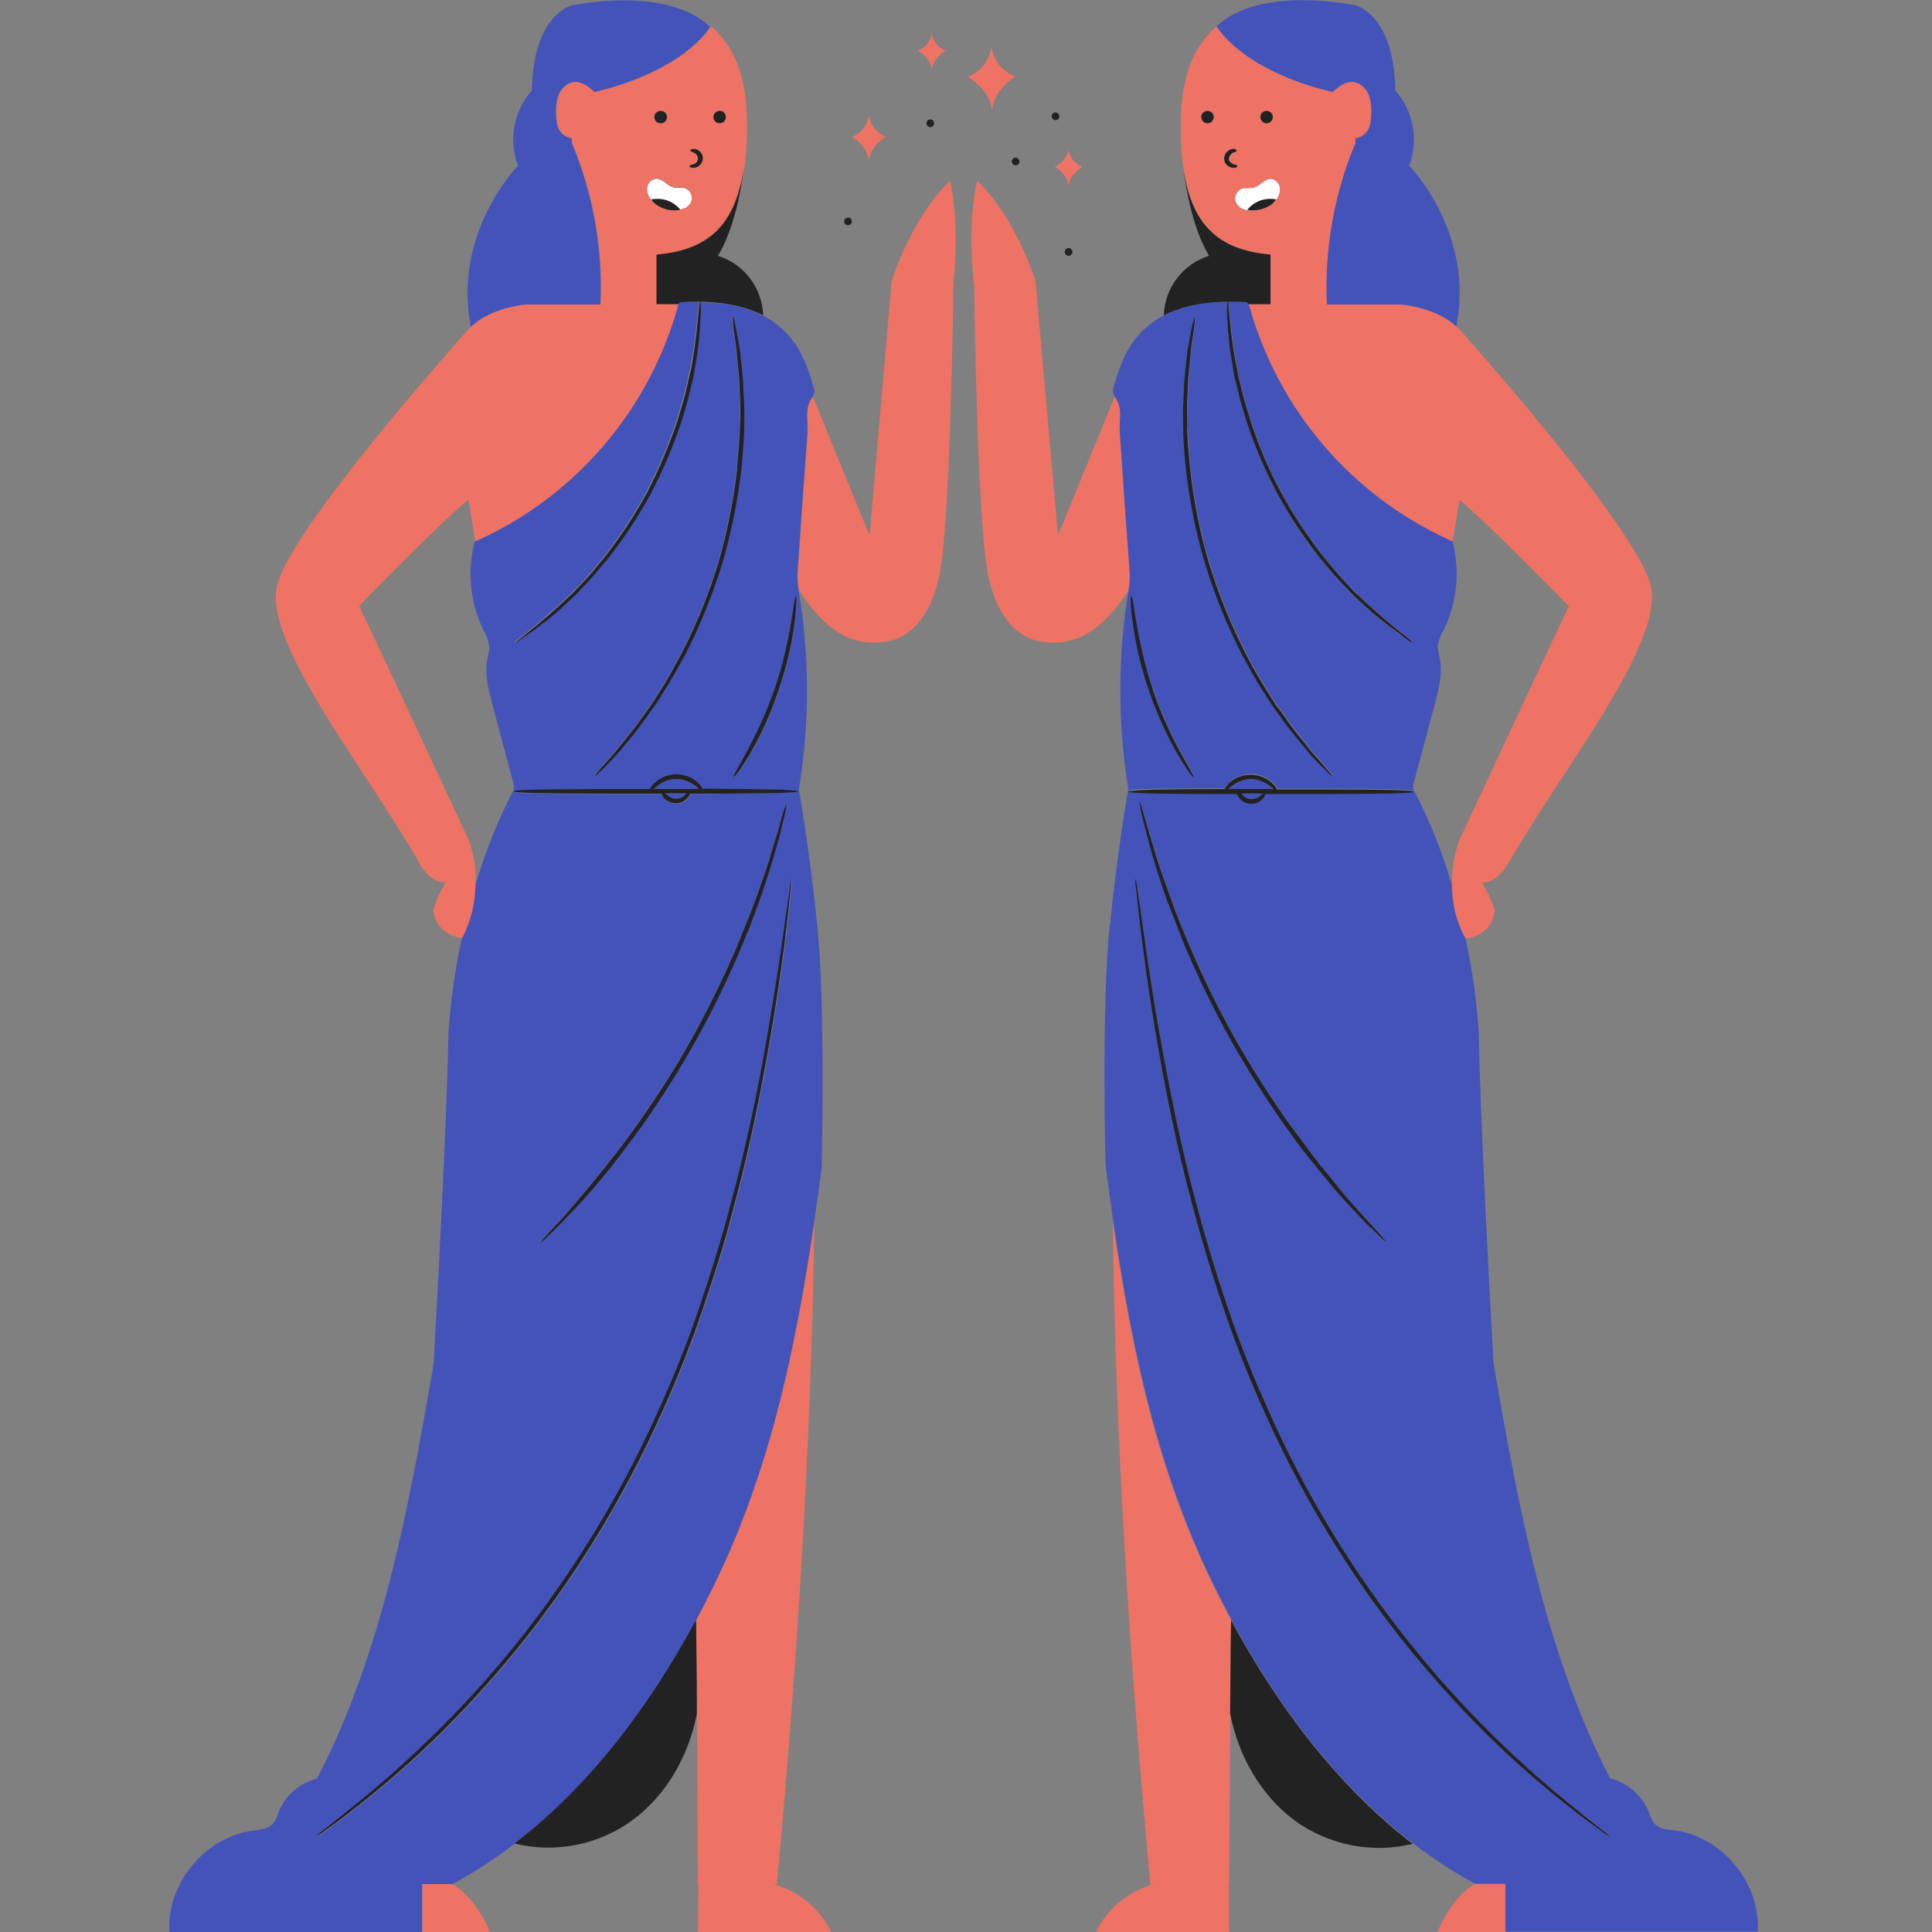 <svg width="500" height="500" viewBox="0 0 500 500" fill="none" xmlns="http://www.w3.org/2000/svg">
<rect x="0" y="0" width="500" height="500" fill="#808080" stroke="none"/>
<g clip-path="url(#clip0_4123_21744)">
<path d="M177.55 48.901C176.45 48.401 175.15 48.801 174.05 48.501C172.55 48.001 171.45 46.301 169.85 46.301C169.135 46.384 168.482 46.745 168.033 47.307C167.584 47.869 167.374 48.585 167.45 49.301C167.572 50.173 167.916 51 168.45 51.701C169.61 51.482 170.804 51.517 171.95 51.801C173.539 52.189 174.95 53.106 175.95 54.401C176.162 54.38 176.368 54.312 176.55 54.201C177.076 54.112 177.564 53.869 177.95 53.501C178.174 53.289 178.375 53.055 178.55 52.801C178.773 52.489 178.925 52.132 178.996 51.755C179.066 51.377 179.053 50.989 178.958 50.618C178.863 50.246 178.687 49.9 178.444 49.603C178.201 49.307 177.896 49.067 177.55 48.901Z" fill="white"/>
<path d="M177.55 48.901C176.45 48.401 175.15 48.801 174.05 48.501C172.55 48.001 171.45 46.301 169.85 46.301C169.135 46.384 168.482 46.745 168.033 47.307C167.584 47.869 167.374 48.585 167.45 49.301C167.572 50.173 167.916 51 168.45 51.701C169.61 51.482 170.804 51.517 171.95 51.801C173.539 52.189 174.95 53.106 175.95 54.401C176.162 54.38 176.368 54.312 176.55 54.201C177.076 54.112 177.564 53.869 177.95 53.501C178.174 53.289 178.375 53.055 178.55 52.801C178.773 52.489 178.925 52.132 178.996 51.755C179.066 51.377 179.053 50.989 178.958 50.618C178.863 50.246 178.687 49.9 178.444 49.603C178.201 49.307 177.896 49.067 177.55 48.901Z" fill="white"/>
<path d="M321.15 48.901C322.25 48.401 323.55 48.801 324.65 48.501C326.15 48.001 327.25 46.301 328.85 46.301C329.565 46.384 330.218 46.745 330.667 47.307C331.116 47.869 331.326 48.585 331.25 49.301C331.128 50.173 330.784 51 330.25 51.701C329.09 51.482 327.896 51.517 326.75 51.801C325.161 52.189 323.75 53.106 322.75 54.401C322.538 54.38 322.332 54.312 322.15 54.201C321.624 54.112 321.136 53.869 320.75 53.501C320.526 53.289 320.325 53.055 320.15 52.801C319.927 52.489 319.775 52.132 319.704 51.755C319.634 51.377 319.647 50.989 319.742 50.618C319.837 50.246 320.013 49.9 320.256 49.603C320.499 49.307 320.804 49.067 321.15 48.901Z" fill="white"/>
<path d="M321.15 48.901C322.25 48.401 323.55 48.801 324.65 48.501C326.15 48.001 327.25 46.301 328.85 46.301C329.565 46.384 330.218 46.745 330.667 47.307C331.116 47.869 331.326 48.585 331.25 49.301C331.128 50.173 330.784 51 330.25 51.701C329.09 51.482 327.896 51.517 326.75 51.801C325.161 52.189 323.75 53.106 322.75 54.401C322.538 54.38 322.332 54.312 322.15 54.201C321.624 54.112 321.136 53.869 320.75 53.501C320.526 53.289 320.325 53.055 320.15 52.801C319.927 52.489 319.775 52.132 319.704 51.755C319.634 51.377 319.647 50.989 319.742 50.618C319.837 50.246 320.013 49.9 320.256 49.603C320.499 49.307 320.804 49.067 321.15 48.901Z" fill="white"/>
<path d="M262.85 19.801C262.85 19.801 257.05 23.001 256.75 28.801C256.25 23.001 250.45 19.901 250.45 19.901C252.096 19.275 253.538 18.205 254.614 16.811C255.691 15.417 256.361 13.752 256.55 12.001C256.762 13.761 257.465 15.427 258.579 16.806C259.693 18.186 261.173 19.224 262.85 19.801ZM220.45 35.401C220.45 35.401 224.55 37.601 224.85 41.801C225.15 37.701 229.25 35.401 229.25 35.401C228.083 34.946 227.059 34.187 226.285 33.202C225.511 32.217 225.015 31.043 224.85 29.801C224.717 31.053 224.234 32.243 223.456 33.234C222.677 34.224 221.636 34.975 220.45 35.401ZM241.15 8.601C241.015 9.607 240.609 10.558 239.975 11.35C239.34 12.143 238.502 12.748 237.55 13.101C237.55 13.101 240.95 14.901 241.15 18.301C241.35 15.001 244.75 13.101 244.75 13.101C243.791 12.759 242.947 12.157 242.311 11.362C241.675 10.567 241.273 9.611 241.15 8.601ZM276.55 38.601C276.415 39.607 276.009 40.558 275.375 41.35C274.74 42.143 273.902 42.748 272.95 43.101C272.95 43.101 276.35 44.901 276.55 48.301C276.75 45.001 280.15 43.101 280.15 43.101C279.178 42.781 278.32 42.185 277.68 41.386C277.041 40.587 276.648 39.619 276.55 38.601ZM117.15 487.601H109.25V500.001H126.85C122.65 490.401 117.15 487.601 117.15 487.601ZM215.15 500.001C213.663 496.995 211.558 494.336 208.974 492.2C206.389 490.063 203.382 488.496 200.15 487.601H201.05C207.65 416.901 210.15 360.001 210.75 316.201C206.25 347.201 199.95 377.801 186.65 406.301C184.65 410.601 182.45 415.001 180.15 419.201C180.45 453.301 180.65 487.601 180.65 487.601H180.75L180.65 500.001H215.15ZM245.85 46.801C235.65 56.601 230.75 72.801 230.75 72.801L225.05 138.601L210.35 102.601C210.273 102.78 210.172 102.948 210.05 103.101C208.25 106.001 209.25 108.501 209.05 111.901C208.15 124.101 207.25 136.401 206.45 148.601L206.55 151.301C206.65 151.801 206.75 152.401 206.85 152.901C213.15 162.601 220.15 167.701 229.65 166.001C241.35 163.901 243.35 147.501 243.35 147.501C246.05 132.001 246.75 73.801 246.75 73.801C248.45 56.101 245.85 46.801 245.85 46.801ZM108.65 223.601C95.55 200.301 68.25 166.701 71.65 151.701C74.75 138.001 112.85 94.701 119.65 87.001C121.989 84.041 125.105 81.791 128.65 80.501C131.073 79.636 133.591 79.065 136.15 78.801H155.45C156.164 64.488 153.634 50.199 148.05 37.001V35.801C147.85 35.801 147.75 35.701 147.65 35.701C147.201 35.578 146.766 35.411 146.35 35.201C145.827 34.91 145.381 34.499 145.05 34.001C144.736 33.542 144.5 33.036 144.35 32.501C144.269 32.312 144.234 32.106 144.25 31.901C144.14 31.34 144.073 30.772 144.05 30.201V28.301C144.034 27.865 144.067 27.429 144.15 27.001C144.168 26.561 144.235 26.125 144.35 25.701C144.438 25.287 144.572 24.884 144.75 24.501L145.05 23.901C145.05 23.801 145.15 23.701 145.25 23.601C145.35 23.501 145.35 23.401 145.45 23.301L145.75 23.001C145.75 22.901 145.85 22.901 145.85 22.801C145.974 22.687 146.075 22.551 146.15 22.401L146.25 22.301C146.35 22.201 146.55 22.101 146.65 22.001C146.85 21.901 146.95 21.801 147.15 21.701C147.492 21.508 147.864 21.373 148.25 21.301C148.35 21.301 148.45 21.201 148.65 21.201C150.65 21.001 152.45 22.401 154.05 23.801C177.65 18.101 183.95 7.001 184.05 6.801C188.75 10.801 192.85 17.601 193.25 29.501C194.15 57.401 184.75 64.501 170.05 65.901V78.701H175.75L175.65 78.901C171.998 92.224 165.467 104.583 156.516 115.106C147.566 125.629 136.415 134.059 123.85 139.801L123.05 140.201L121.25 129.301C114.85 134.301 92.95 156.801 92.95 156.801C97.35 166.001 121.35 217.501 121.35 217.501C122.63 221.127 123.24 224.956 123.15 228.801C123.15 229.801 123.05 230.901 122.95 232.001V232.101C122.85 232.601 122.85 233.201 122.75 233.801C122.65 234.301 122.55 234.901 122.45 235.401V235.601C122.35 236.101 122.15 236.701 122.05 237.201C122.05 237.301 121.95 237.401 121.95 237.501C121.75 238.001 121.65 238.501 121.45 239.001C121.45 239.101 121.45 239.101 121.35 239.201C121.159 239.752 120.925 240.287 120.65 240.801C120.55 240.901 120.55 241.001 120.45 241.101C120.15 241.701 119.95 242.201 119.65 242.801C119.65 242.801 112.75 242.201 112.15 235.401C112.926 232.897 114.036 230.509 115.45 228.301C115.25 228.401 111.85 229.001 108.65 223.601ZM184.65 30.301C184.65 30.617 184.744 30.927 184.92 31.19C185.095 31.453 185.345 31.658 185.638 31.779C185.93 31.9 186.252 31.932 186.562 31.87C186.873 31.808 187.158 31.656 187.381 31.432C187.605 31.208 187.758 30.923 187.819 30.613C187.881 30.303 187.849 29.981 187.728 29.689C187.607 29.396 187.402 29.146 187.139 28.97C186.876 28.795 186.566 28.701 186.25 28.701C185.829 28.711 185.428 28.883 185.13 29.181C184.832 29.479 184.66 29.88 184.65 30.301ZM178.55 42.901C178.45 43.101 178.85 43.601 179.75 43.401C180.304 43.302 180.81 43.023 181.19 42.607C181.57 42.191 181.802 41.662 181.85 41.101C181.876 40.528 181.7 39.963 181.353 39.506C181.006 39.05 180.509 38.729 179.95 38.601C179.05 38.401 178.55 38.801 178.65 39.001C178.75 39.201 179.15 39.301 179.55 39.501C179.867 39.634 180.139 39.856 180.334 40.14C180.529 40.423 180.639 40.757 180.65 41.101C180.617 41.429 180.485 41.739 180.27 41.99C180.056 42.24 179.769 42.418 179.45 42.501C179 42.701 178.65 42.601 178.55 42.901ZM169.45 30.301C169.45 30.617 169.544 30.927 169.72 31.19C169.896 31.453 170.145 31.658 170.438 31.779C170.73 31.9 171.052 31.932 171.362 31.87C171.673 31.808 171.958 31.656 172.181 31.432C172.405 31.208 172.558 30.923 172.619 30.613C172.681 30.303 172.649 29.981 172.528 29.689C172.407 29.396 172.202 29.146 171.939 28.97C171.676 28.795 171.366 28.701 171.05 28.701C170.629 28.711 170.228 28.883 169.93 29.181C169.632 29.479 169.46 29.88 169.45 30.301ZM167.45 49.201C167.572 50.073 167.916 50.9 168.45 51.601C168.801 52.018 169.204 52.388 169.65 52.701C170.552 53.386 171.588 53.873 172.69 54.132C173.793 54.39 174.938 54.414 176.05 54.201C176.263 54.18 176.468 54.112 176.65 54.001C177.176 53.913 177.664 53.669 178.05 53.301C178.274 53.089 178.475 52.855 178.65 52.601C178.845 52.27 178.969 51.902 179.014 51.521C179.059 51.139 179.024 50.753 178.911 50.386C178.798 50.019 178.61 49.679 178.358 49.389C178.107 49.099 177.797 48.864 177.45 48.701C176.35 48.201 175.05 48.601 173.95 48.301C172.45 47.801 171.35 46.101 169.75 46.101C169.063 46.264 168.456 46.665 168.035 47.232C167.615 47.799 167.407 48.496 167.45 49.201ZM372 500.001H389.6V487.601H381.7C381.55 487.601 376.05 490.401 372 500.001ZM318.1 500.001L318 487.601H318.1C318.1 487.601 318.3 453.301 318.6 419.201C316.3 414.901 314.1 410.601 312.1 406.301C298.8 377.901 292.5 347.301 288 316.201C288.5 360.001 291.1 416.901 297.7 487.601H298.6C295.368 488.496 292.361 490.063 289.776 492.2C287.192 494.336 285.087 496.995 283.6 500.001H318.1ZM252.1 73.801C252.1 73.801 252.8 132.001 255.5 147.501C255.5 147.501 257.5 163.901 269.2 166.001C278.6 167.701 285.7 162.601 292 152.901C292.1 152.401 292.2 151.801 292.3 151.301L292.4 148.601C291.5 136.401 290.6 124.101 289.8 111.901C289.6 108.501 290.6 106.001 288.8 103.101C288.7 102.901 288.6 102.801 288.5 102.601L273.8 138.601L268 72.801C268 72.801 263.1 56.601 252.9 46.801C252.85 46.801 250.25 56.101 252.05 73.801H252.1ZM383.5 228.401C384.914 230.609 386.024 232.997 386.8 235.501C386.3 242.401 379.3 242.901 379.3 242.901C378.993 242.354 378.725 241.786 378.5 241.201C378.4 241.101 378.4 241.001 378.3 240.901C378.1 240.401 377.8 239.801 377.6 239.301C377.6 239.201 377.6 239.201 377.5 239.101C377.289 238.617 377.121 238.115 377 237.601C377 237.501 376.9 237.401 376.9 237.301C376.731 236.777 376.598 236.242 376.5 235.701V235.501C376.4 235.001 376.3 234.401 376.2 233.901C376.084 233.341 376.017 232.772 376 232.201V232.101C375.9 231.001 375.8 229.901 375.8 228.901C375.724 225.057 376.334 221.231 377.6 217.601C377.6 217.601 401.6 166.101 406 156.901C406 156.901 384.1 134.401 377.7 129.401L375.9 140.301L375.1 139.901C362.524 134.167 351.362 125.74 342.402 115.217C333.443 104.693 326.905 92.33 323.25 79.001L323.15 78.801H328.85V65.901C314.25 64.501 304.75 57.401 305.65 29.501C306.05 17.601 310.25 10.801 314.85 6.801C314.95 7.001 321.15 18.101 344.85 23.801C346.35 22.501 348.15 21.001 350.25 21.201C350.391 21.186 350.533 21.221 350.65 21.301C351.036 21.373 351.408 21.508 351.75 21.701C351.95 21.801 352.05 21.901 352.25 22.001C352.35 22.101 352.55 22.201 352.65 22.301L352.75 22.401C352.874 22.515 352.975 22.65 353.05 22.801C353.104 22.855 353.139 22.925 353.15 23.001L353.45 23.301C353.55 23.401 353.55 23.501 353.65 23.601C353.75 23.701 353.75 23.801 353.85 23.901L354.15 24.501C354.328 24.884 354.462 25.287 354.55 25.701C354.665 26.125 354.732 26.561 354.75 27.001C354.75 27.401 354.85 27.901 354.85 28.301V30.201C354.839 30.773 354.772 31.342 354.65 31.901C354.65 32.101 354.55 32.301 354.55 32.501C354.398 33.035 354.162 33.541 353.85 34.001C353.493 34.477 353.053 34.883 352.55 35.201C352.142 35.427 351.705 35.596 351.25 35.701C351.15 35.701 350.95 35.801 350.85 35.801V37.001C345.314 50.213 342.786 64.491 343.45 78.801H362.75C365.309 79.065 367.827 79.636 370.25 80.501C373.795 81.791 376.911 84.041 379.25 87.001C386.15 94.701 424.15 138.101 427.25 151.701C430.65 166.701 403.45 200.301 390.25 223.601C387 229.001 383.45 228.401 383.45 228.401H383.5ZM312.5 28.701C312.184 28.701 311.874 28.795 311.611 28.97C311.348 29.146 311.143 29.396 311.022 29.689C310.901 29.981 310.869 30.303 310.931 30.613C310.993 30.923 311.145 31.208 311.369 31.432C311.592 31.656 311.878 31.808 312.188 31.87C312.498 31.932 312.82 31.9 313.112 31.779C313.405 31.658 313.655 31.453 313.83 31.19C314.006 30.927 314.1 30.617 314.1 30.301C314.09 29.871 313.911 29.463 313.602 29.163C313.294 28.864 312.88 28.698 312.45 28.701H312.5ZM319.3 42.501C318.8 42.301 318.1 41.801 318.1 41.101C318.14 40.765 318.261 40.444 318.453 40.165C318.645 39.887 318.901 39.659 319.2 39.501C319.7 39.301 320.1 39.301 320.1 39.001C320.1 38.701 319.7 38.401 318.8 38.601C318.257 38.759 317.78 39.088 317.438 39.538C317.096 39.988 316.907 40.536 316.9 41.101C316.931 41.668 317.157 42.206 317.54 42.625C317.922 43.045 318.438 43.319 319 43.401C319.9 43.501 320.3 43.101 320.2 42.901C320.1 42.701 319.75 42.701 319.25 42.501H319.3ZM327.8 28.701C327.484 28.701 327.174 28.795 326.911 28.97C326.648 29.146 326.443 29.396 326.322 29.689C326.201 29.981 326.169 30.303 326.231 30.613C326.293 30.923 326.445 31.208 326.669 31.432C326.892 31.656 327.178 31.808 327.488 31.87C327.798 31.932 328.12 31.9 328.412 31.779C328.705 31.658 328.955 31.453 329.13 31.19C329.306 30.927 329.4 30.617 329.4 30.301C329.371 29.878 329.186 29.48 328.882 29.185C328.577 28.889 328.174 28.717 327.75 28.701H327.8ZM328.9 46.301C327.3 46.301 326.2 48.001 324.7 48.501C323.6 48.901 322.3 48.501 321.2 48.901C320.861 49.073 320.56 49.312 320.315 49.604C320.07 49.895 319.886 50.233 319.774 50.597C319.662 50.96 319.624 51.343 319.663 51.722C319.702 52.1 319.817 52.467 320 52.801C320.175 53.055 320.376 53.289 320.6 53.501C321.011 53.831 321.489 54.07 322 54.201C322.2 54.301 322.4 54.301 322.6 54.401C323.713 54.59 324.852 54.555 325.951 54.297C327.051 54.039 328.087 53.565 329 52.901C329.446 52.588 329.849 52.218 330.2 51.801C330.814 51.149 331.169 50.296 331.2 49.401C331.267 49.041 331.258 48.671 331.174 48.314C331.089 47.958 330.931 47.623 330.71 47.331C330.489 47.04 330.209 46.797 329.889 46.62C329.569 46.442 329.215 46.334 328.85 46.301H328.9Z" fill="#EE7364"/>
<path d="M153.85 23.801C152.35 22.401 150.55 21.001 148.45 21.201C147.584 21.365 146.773 21.744 146.091 22.303C145.41 22.862 144.88 23.583 144.55 24.401C143.962 26.068 143.724 27.838 143.85 29.601C143.95 31.101 144.05 32.801 144.95 34.001C145.305 34.486 145.753 34.895 146.268 35.204C146.783 35.513 147.355 35.716 147.95 35.801V37.001C153.486 50.213 156.014 64.491 155.35 78.801H136.05C126.15 79.901 121.85 84.501 121.85 84.501C117.05 60.101 134.05 42.901 134.05 42.901C132.823 39.63 132.51 36.087 133.144 32.651C133.779 29.216 135.336 26.018 137.65 23.401C138 3.601 148 1.401 148 1.401C148 1.401 172.4 -3.899 183.7 6.901C183.85 6.801 177.65 18.101 153.85 23.801ZM172.55 205.801C172.89 206.139 173.297 206.402 173.745 206.574C174.192 206.746 174.671 206.823 175.15 206.801C175.622 206.736 176.077 206.58 176.489 206.339C176.901 206.099 177.261 205.78 177.55 205.401L177.65 205.301H172.15C172.252 205.491 172.387 205.66 172.55 205.801ZM174.95 201.601C173.062 201.62 171.247 202.331 169.85 203.601C169.596 203.775 169.361 203.977 169.15 204.201H180.85C180.606 203.943 180.338 203.709 180.05 203.501C178.629 202.316 176.849 201.646 175 201.601H174.95ZM212.65 302.301C207.85 338.101 201.85 373.601 186.65 406.301C171.45 439.001 148.85 470.401 117.15 487.601H109.25V500.001H43.85C43.05 487.601 52.95 475.501 65.25 473.801C67.15 473.501 69.25 473.401 70.55 472.101C71.319 471.131 71.865 470.005 72.15 468.801C73.028 466.714 74.38 464.859 76.098 463.384C77.817 461.909 79.854 460.853 82.05 460.301C98.75 428.201 105.65 390.801 111.95 354.601L112.25 352.401C113.05 338.101 115.65 290.701 116.05 267.401C116.612 259.231 117.748 251.111 119.45 243.101C121.763 238.757 122.998 233.921 123.05 229.001C125.541 220.498 128.857 212.259 132.95 204.401L133.05 203.401C131.15 196.301 129.25 189.201 127.35 182.001C126.35 178.201 125.35 174.301 126.15 170.401C126.422 169.455 126.589 168.483 126.65 167.501C126.484 165.972 125.971 164.501 125.15 163.201C121.66 156.055 120.844 147.896 122.85 140.201L123.75 139.801C136.316 134.061 147.469 125.632 156.419 115.109C165.37 104.586 171.901 92.225 175.55 78.901L175.95 78.201C177.58 78.07 179.216 78.036 180.85 78.101C180.55 79.501 180.45 84.901 179.05 92.901C178.85 94.101 178.65 95.301 178.35 96.501C178.05 97.701 177.75 99.001 177.45 100.401C176.85 103.101 175.95 105.901 175.05 108.901C172.882 115.288 170.241 121.505 167.15 127.501C163.918 133.396 160.205 139.015 156.05 144.301C154.05 146.701 152.25 149.001 150.25 151.001C149.25 152.001 148.45 153.001 147.45 153.901C146.45 154.801 145.65 155.601 144.75 156.401C137.85 162.801 132.95 166.001 133.15 166.301C133.25 166.401 134.45 165.601 136.65 164.101C137.15 163.701 137.85 163.301 138.45 162.801C139.05 162.301 139.75 161.801 140.55 161.201C142.05 160.001 143.75 158.701 145.45 157.101C146.35 156.301 147.25 155.401 148.15 154.601C149.05 153.801 149.95 152.701 150.95 151.701C152.95 149.701 154.75 147.401 156.85 145.001C161.095 139.667 164.875 133.98 168.15 128.001C171.314 121.992 173.99 115.739 176.15 109.301C177.05 106.301 177.95 103.501 178.55 100.701C178.85 99.301 179.25 98.001 179.45 96.801C179.65 95.601 179.85 94.301 180.05 93.101C180.433 91.017 180.7 88.914 180.85 86.801C180.963 85.938 181.029 85.07 181.05 84.201C181.031 83.466 181.064 82.731 181.15 82.001V78.201C204.75 78.501 208.35 92.901 210.55 100.201C210.712 100.614 210.78 101.058 210.75 101.501C210.629 102.125 210.354 102.71 209.95 103.201C208.15 106.101 209.15 108.601 208.95 112.001C208.05 124.201 207.15 136.501 206.35 148.701L206.45 151.401C209.549 168.889 209.651 186.778 206.75 204.301C206.75 204.301 209.45 219.301 211.55 240.001C213.65 260.701 212.65 302.301 212.65 302.301ZM200.45 178.501C196.05 191.601 189.35 200.801 189.95 201.201C190.15 201.301 191.85 199.101 194.15 195.201C197.13 190.064 199.576 184.636 201.45 179.001C203.415 173.386 204.821 167.591 205.65 161.701C206.25 157.201 206.25 154.301 206.05 154.301C205.35 154.101 205 165.401 200.45 178.501ZM153.75 200.901C153.85 201.001 155.15 199.801 157.45 197.401C158.05 196.801 158.65 196.201 159.35 195.401C160.099 194.61 160.8 193.775 161.45 192.901C163.198 190.927 164.833 188.857 166.35 186.701C167.25 185.501 168.15 184.301 169.05 183.001C169.95 181.701 170.85 180.301 171.75 178.801C173.65 175.901 175.35 172.701 177.25 169.301C181.094 161.793 184.273 153.963 186.75 145.901C189.096 137.82 190.768 129.558 191.75 121.201C192.05 117.301 192.45 113.701 192.45 110.201C192.45 108.501 192.55 106.801 192.45 105.201C192.35 103.601 192.35 102.101 192.25 100.601C192.15 97.701 191.75 95.001 191.55 92.701C191.478 91.627 191.345 90.559 191.15 89.501C190.95 88.501 190.75 87.601 190.65 86.801C190.05 83.601 189.65 81.801 189.45 81.901C189.518 83.611 189.702 85.315 190 87.001C190.1 87.801 190.3 88.701 190.4 89.701C190.5 90.701 190.6 91.801 190.7 92.901C190.9 95.201 191.3 97.801 191.3 100.701C191.4 102.201 191.4 103.701 191.5 105.301C191.6 106.901 191.4 108.501 191.4 110.201C191.4 113.601 191 117.301 190.7 121.101C189.753 129.39 188.114 137.585 185.8 145.601C183.338 153.59 180.193 161.352 176.4 168.801C174.5 172.201 172.9 175.401 171 178.301C170.1 179.701 169.2 181.201 168.3 182.501C167.4 183.801 166.5 185.001 165.6 186.201C164 188.601 162.2 190.601 160.8 192.401C160.1 193.301 159.4 194.201 158.8 194.901C158.2 195.601 157.5 196.301 157 196.901C154.85 199.401 153.65 200.801 153.75 200.901ZM205 227.201C204.691 228.137 204.523 229.115 204.5 230.101C204.2 232.001 203.8 234.801 203.3 238.301C202.3 245.501 200.8 255.801 198.6 268.501C196.4 281.201 193.4 296.301 188.9 312.801C186.7 321.101 184.1 329.601 181.1 338.401C178.027 347.477 174.489 356.389 170.5 365.101C162.957 382.01 153.745 398.123 143 413.201C134.237 425.517 124.434 437.059 113.7 447.701C106.478 454.912 98.866 461.722 90.9 468.101C88.1 470.401 85.9 472.101 84.4 473.301C82.9 474.501 82.1 475.101 82.2 475.201C83.059 474.761 83.864 474.224 84.6 473.601C86.1 472.501 88.5 470.901 91.3 468.601C99.407 462.348 107.122 455.602 114.4 448.401C125.174 437.704 135.041 426.131 143.9 413.801C154.678 398.656 163.924 382.476 171.5 365.501C175.6 356.501 179.1 347.501 182.1 338.701C185.1 329.901 187.8 321.301 189.9 313.001C194.4 296.501 197.3 281.301 199.5 268.601C201.7 255.901 203.1 245.501 203.9 238.301C204.3 234.701 204.6 231.901 204.8 230.001C205 228.101 205 227.201 205 227.201ZM144 317.801C145.2 316.601 146.6 315.201 148.2 313.401C149.8 311.601 151.7 309.701 153.6 307.401C155.5 305.101 157.7 302.601 159.8 299.801C161.9 297.001 164.2 294.001 166.5 290.801C171.438 283.774 176.011 276.498 180.2 269.001C184.351 261.495 188.123 253.785 191.5 245.901C193 242.201 194.5 238.801 195.6 235.501C196.9 232.201 197.9 229.101 198.8 226.301C199.7 223.501 200.5 220.901 201.1 218.601C201.705 216.662 202.206 214.693 202.6 212.701C203.093 211.036 203.428 209.328 203.6 207.601C202.924 209.184 202.389 210.824 202 212.501C201.6 214.101 201 216.101 200.3 218.301C199.6 220.501 198.9 223.201 197.9 226.001C196.9 228.801 195.9 231.901 194.6 235.201C193.3 238.501 191.9 241.901 190.4 245.601C187.3 252.801 183.5 260.601 179.1 268.601C174.7 276.601 169.9 283.801 165.4 290.301C163.1 293.501 160.9 296.501 158.7 299.301C156.5 302.101 154.5 304.601 152.6 306.901C150.7 309.201 148.9 311.201 147.4 313.001C145.9 314.801 144.5 316.301 143.3 317.501C141 320.001 139.8 321.401 139.9 321.501C140.15 321.501 141.55 320.201 144 317.801ZM206.6 204.801C206.6 204.301 196.3 204.301 181.9 204.201C181.585 203.665 181.216 203.162 180.8 202.701C179.224 201.252 177.151 200.464 175.01 200.501C172.869 200.538 170.825 201.398 169.3 202.901C168.892 203.31 168.554 203.782 168.3 204.301C148.7 204.301 133 204.301 133 204.901C133 205.501 149.5 205.501 169.8 205.501H171.4C171.404 205.708 171.451 205.913 171.537 206.102C171.623 206.291 171.746 206.461 171.9 206.601C172.309 207.091 172.829 207.476 173.416 207.724C174.004 207.972 174.643 208.076 175.279 208.027C175.915 207.978 176.53 207.778 177.073 207.443C177.616 207.108 178.071 206.648 178.4 206.101L178.7 205.501C194.65 205.301 206.55 205.301 206.55 204.801H206.6ZM344.9 23.801C346.4 22.401 348.2 21.001 350.3 21.201C351.166 21.365 351.977 21.744 352.659 22.303C353.34 22.862 353.87 23.583 354.2 24.401C354.788 26.068 355.026 27.838 354.9 29.601C354.8 31.101 354.7 32.801 353.8 34.001C353.445 34.486 352.997 34.895 352.482 35.204C351.967 35.513 351.395 35.716 350.8 35.801V37.001C345.264 50.213 342.736 64.491 343.4 78.801H362.7C372.6 79.901 376.9 84.501 376.9 84.501C381.7 60.101 364.7 42.901 364.7 42.901C365.927 39.63 366.24 36.087 365.606 32.651C364.971 29.216 363.414 26.018 361.1 23.401C360.8 3.601 350.8 1.401 350.8 1.401C350.8 1.401 326.2 -3.999 314.9 6.801C314.85 6.801 321.05 18.101 344.85 23.801H344.9ZM326.7 205.301H321.2L321.3 205.401C321.579 205.79 321.937 206.116 322.35 206.357C322.764 206.598 323.224 206.75 323.7 206.801C324.178 206.814 324.654 206.733 325.1 206.561C325.546 206.389 325.954 206.131 326.3 205.801C326.387 205.615 326.505 205.446 326.65 205.301H326.7ZM318.7 203.501C318.4 203.801 318.1 204.001 317.9 204.201H329.6C329.389 203.977 329.154 203.775 328.9 203.601C327.454 202.412 325.669 201.712 323.8 201.601C321.916 201.624 320.097 202.295 318.65 203.501H318.7ZM287.2 239.901C289.3 219.201 292 204.201 292 204.201C289.149 186.674 289.251 168.794 292.3 151.301L292.4 148.601C291.5 136.401 290.6 124.101 289.8 111.901C289.6 108.501 290.6 106.001 288.8 103.101C288.434 102.586 288.163 102.01 288 101.401C288.01 100.961 288.077 100.524 288.2 100.101C290.4 92.801 294 78.401 317.6 78.101C317.493 79.365 317.493 80.636 317.6 81.901C317.586 82.635 317.619 83.37 317.7 84.101C317.721 84.97 317.787 85.838 317.9 86.701C318.043 88.815 318.311 90.918 318.7 93.001C318.9 94.201 319.1 95.401 319.3 96.701C319.5 98.001 319.9 99.301 320.2 100.601C320.8 103.301 321.7 106.201 322.6 109.201C324.724 115.653 327.4 121.909 330.6 127.901C333.875 133.88 337.655 139.567 341.9 144.901C343.9 147.301 345.8 149.601 347.8 151.601C348.8 152.601 349.7 153.601 350.6 154.501C351.5 155.401 352.5 156.201 353.3 157.001C354.85 158.464 356.486 159.833 358.2 161.101C358.85 161.696 359.553 162.232 360.3 162.701C361 163.201 361.6 163.601 362.1 164.001C364.3 165.501 365.5 166.301 365.6 166.201C365.8 165.901 360.9 162.701 354 156.301C353.1 155.501 352.3 154.601 351.3 153.801C350.3 153.001 349.5 151.901 348.5 150.901C346.6 148.901 344.7 146.601 342.7 144.201C338.545 138.915 334.832 133.296 331.6 127.401C328.408 121.453 325.764 115.228 323.7 108.801C322.8 105.801 321.9 103.001 321.3 100.301C321 99.001 320.6 97.701 320.4 96.401C320.234 95.189 320 93.987 319.7 92.801C318.4 84.801 318.2 79.401 317.9 78.001C319.5 78.001 321.1 78.001 322.8 78.101L323.2 78.801C326.852 92.124 333.383 104.483 342.334 115.006C351.284 125.529 362.435 133.959 375 139.701L375.9 140.101C377.906 147.796 377.09 155.955 373.6 163.101C372.779 164.401 372.266 165.872 372.1 167.401C372.169 168.382 372.337 169.353 372.6 170.301C373.4 174.101 372.4 178.101 371.4 181.901C369.5 189.001 367.6 196.101 365.7 203.301L365.8 204.301C369.91 212.151 373.226 220.392 375.7 228.901C375.692 233.829 376.93 238.68 379.3 243.001C381.062 251 382.199 259.125 382.7 267.301C383.1 290.601 385.7 338.001 386.5 352.301L386.8 354.501C393.1 390.601 400 428.001 416.7 460.201C418.889 460.768 420.92 461.829 422.636 463.303C424.352 464.776 425.708 466.622 426.6 468.701C426.949 469.881 427.49 470.996 428.2 472.001C429.5 473.401 431.6 473.501 433.5 473.701C445.8 475.401 455.7 487.501 454.9 499.901H389.6V487.501H381.7C350 470.201 327.4 438.801 312.2 406.201C297 373.601 290.9 338.001 286.2 302.201C286.05 302.301 285.05 260.701 287.15 239.901H287.2ZM292.8 154.101C292.5 154.101 292.5 156.901 293.2 161.501C294.029 167.391 295.435 173.186 297.4 178.801C299.317 184.419 301.761 189.843 304.7 195.001C307 198.901 308.7 201.201 308.9 201.001C309.5 200.701 302.8 191.501 298.4 178.301C293.75 165.401 293.35 154.101 292.75 154.101H292.8ZM341.8 196.901C341.3 196.301 340.6 195.601 340 194.901C339.4 194.201 338.7 193.301 338 192.401C336.6 190.601 334.8 188.601 333.2 186.201C332.4 185.001 331.5 183.801 330.5 182.501C329.5 181.201 328.8 179.801 327.8 178.301C325.834 175.231 324.032 172.06 322.4 168.801C318.607 161.352 315.462 153.59 313 145.601C310.638 137.597 308.998 129.397 308.1 121.101C307.8 117.301 307.4 113.601 307.4 110.201C307.4 108.501 307.3 106.801 307.3 105.301C307.3 103.801 307.4 102.201 307.5 100.701C307.5 97.801 307.9 95.201 308.1 92.901C308.2 91.701 308.3 90.701 308.4 89.701C308.5 88.701 308.7 87.801 308.8 87.001C309.3 83.801 309.5 82.001 309.3 81.901C308.787 83.504 308.387 85.142 308.1 86.801C307.9 87.601 307.8 88.501 307.6 89.501C307.411 90.56 307.278 91.628 307.2 92.701C307 95.001 306.5 97.601 306.5 100.601C306.4 102.101 306.4 103.601 306.3 105.201C306.2 106.801 306.3 108.501 306.3 110.201C306.346 113.877 306.58 117.548 307 121.201C307.933 129.566 309.607 137.831 312 145.901C314.495 153.957 317.673 161.785 321.5 169.301C323.4 172.701 325.1 176.001 327 178.801C327.9 180.201 328.8 181.701 329.7 183.001C330.6 184.301 331.6 185.501 332.4 186.701C334.1 189.101 335.9 191.101 337.3 192.901C338.1 193.801 338.7 194.601 339.4 195.401C340.1 196.201 340.7 196.801 341.3 197.401C343.6 199.701 344.9 201.001 345 200.901C345.1 200.801 344 199.401 341.75 196.901H341.8ZM294 230.101C294.2 232.001 294.5 234.801 294.9 238.401C295.8 245.601 297.1 256.001 299.3 268.701C301.5 281.401 304.4 296.601 308.9 313.101C311.1 321.401 313.7 330.001 316.7 338.801C319.7 347.601 323.2 356.601 327.3 365.601C334.909 382.611 344.188 398.824 355 414.001C363.859 426.331 373.726 437.904 384.5 448.601C391.778 455.802 399.493 462.548 407.6 468.801C410.4 471.101 412.8 472.601 414.3 473.801C415.057 474.396 415.859 474.931 416.7 475.401C416.031 474.696 415.294 474.06 414.5 473.501C413 472.301 410.7 470.601 408 468.301C373.578 440.86 346.274 405.53 328.4 365.301C324.3 356.301 320.8 347.401 317.8 338.601C314.8 329.801 312.2 321.201 310 313.001C305.5 296.501 302.6 281.401 300.3 268.701C298 256.001 296.6 245.601 295.6 238.501C295.1 234.901 294.7 232.201 294.4 230.301C294.1 228.401 293.9 227.401 293.9 227.401C293.843 228.302 293.877 229.206 294 230.101ZM358.7 321.401C358.8 321.301 357.6 319.901 355.3 317.401C354.2 316.201 352.8 314.701 351.2 312.901C349.6 311.101 347.8 309.101 346 306.801C344.2 304.501 342 302.001 339.9 299.201C337.8 296.401 335.6 293.401 333.2 290.201C328.7 283.701 324 276.501 319.5 268.501C315.35 261.028 311.579 253.352 308.2 245.501C306.7 241.901 305.2 238.401 304 235.101C302.8 231.801 301.7 228.701 300.7 225.901C299.7 223.101 299 220.501 298.3 218.201C297.6 215.901 297 214.001 296.6 212.401C295.7 209.201 295.1 207.401 295 207.501C295.172 209.228 295.507 210.936 296 212.601C296.4 214.201 296.9 216.201 297.5 218.501C298.1 220.801 298.9 223.401 299.8 226.201C300.7 229.001 301.7 232.201 303 235.401C304.3 238.601 305.6 242.201 307.1 245.801C310.477 253.685 314.249 261.395 318.4 268.901C322.9 276.901 327.6 284.201 332.1 290.701C334.4 293.901 336.6 297.001 338.8 299.701C341 302.401 343.1 305.001 345 307.301C346.9 309.601 348.8 311.601 350.4 313.301C352 315.001 353.4 316.501 354.6 317.701C357.15 320.201 358.55 321.501 358.65 321.401H358.7ZM320.2 205.301C320.3 205.501 320.3 205.701 320.5 205.901C320.836 206.434 321.291 206.883 321.828 207.212C322.366 207.542 322.972 207.743 323.6 207.801C324.235 207.832 324.869 207.723 325.456 207.481C326.044 207.239 326.571 206.87 327 206.401C327.154 206.261 327.277 206.091 327.363 205.902C327.449 205.713 327.496 205.508 327.5 205.301H329.1C349.4 205.301 365.9 205.301 365.9 204.701C365.9 204.101 350.3 204.101 330.6 204.101C330.346 203.582 330.008 203.11 329.6 202.701C328.075 201.198 326.031 200.338 323.89 200.301C321.749 200.264 319.676 201.052 318.1 202.501C317.63 202.916 317.254 203.427 317 204.001C302.6 204.001 292.3 204.101 292.3 204.601C292.15 205.301 304.05 205.301 320.15 205.301H320.2Z" fill="#4453BA"/>
<path d="M220.45 57.301C220.45 57.566 220.345 57.821 220.157 58.008C219.97 58.196 219.715 58.301 219.45 58.301C219.185 58.301 218.93 58.196 218.743 58.008C218.555 57.821 218.45 57.566 218.45 57.301C218.469 57.042 218.58 56.798 218.764 56.615C218.947 56.431 219.191 56.32 219.45 56.301C219.584 56.292 219.718 56.312 219.843 56.359C219.968 56.407 220.082 56.48 220.177 56.575C220.271 56.669 220.345 56.783 220.392 56.908C220.439 57.034 220.459 57.168 220.45 57.301ZM240.75 30.901C240.552 30.901 240.359 30.96 240.194 31.07C240.03 31.18 239.902 31.336 239.826 31.519C239.75 31.701 239.731 31.902 239.769 32.096C239.808 32.29 239.903 32.469 240.043 32.608C240.183 32.748 240.361 32.843 240.555 32.882C240.749 32.921 240.95 32.901 241.133 32.825C241.315 32.749 241.472 32.621 241.581 32.457C241.691 32.292 241.75 32.099 241.75 31.901C241.75 31.636 241.645 31.382 241.457 31.194C241.27 31.007 241.015 30.901 240.75 30.901ZM276.55 64.201C276.285 64.201 276.03 64.307 275.843 64.494C275.655 64.682 275.55 64.936 275.55 65.201C275.55 65.399 275.609 65.592 275.719 65.757C275.828 65.921 275.985 66.049 276.167 66.125C276.35 66.201 276.551 66.221 276.745 66.182C276.939 66.144 277.117 66.048 277.257 65.908C277.397 65.769 277.492 65.59 277.531 65.396C277.569 65.202 277.55 65.001 277.474 64.819C277.398 64.636 277.27 64.48 277.106 64.37C276.941 64.26 276.748 64.201 276.55 64.201ZM273.15 29.101C272.885 29.101 272.63 29.207 272.443 29.394C272.255 29.582 272.15 29.836 272.15 30.101C272.169 30.36 272.28 30.604 272.464 30.788C272.647 30.971 272.891 31.083 273.15 31.101C273.415 31.101 273.67 30.996 273.857 30.808C274.045 30.621 274.15 30.366 274.15 30.101C274.131 29.842 274.02 29.599 273.836 29.415C273.653 29.231 273.409 29.12 273.15 29.101ZM262.85 40.801C262.585 40.801 262.33 40.907 262.143 41.094C261.955 41.282 261.85 41.536 261.85 41.801C261.869 42.06 261.98 42.304 262.164 42.488C262.347 42.671 262.591 42.783 262.85 42.801C263.115 42.801 263.37 42.696 263.557 42.508C263.745 42.321 263.85 42.066 263.85 41.801C263.831 41.542 263.72 41.298 263.536 41.115C263.353 40.931 263.109 40.82 262.85 40.801ZM180.15 419.201C168.25 441.301 152.85 462.001 133.15 477.101C138.386 478.384 143.84 478.503 149.127 477.449C154.414 476.395 159.406 474.194 163.75 471.001C172.55 464.501 178.25 454.301 180.35 443.501C180.35 435.801 180.25 427.501 180.15 419.201ZM186.25 28.701C185.934 28.701 185.624 28.795 185.361 28.971C185.098 29.147 184.893 29.397 184.772 29.689C184.651 29.981 184.619 30.303 184.681 30.613C184.742 30.924 184.895 31.209 185.119 31.433C185.342 31.656 185.627 31.809 185.938 31.871C186.248 31.932 186.57 31.901 186.862 31.779C187.155 31.658 187.405 31.453 187.58 31.19C187.756 30.927 187.85 30.618 187.85 30.301C187.853 30.09 187.813 29.881 187.734 29.686C187.654 29.491 187.536 29.313 187.387 29.164C187.238 29.015 187.061 28.897 186.865 28.818C186.67 28.738 186.461 28.699 186.25 28.701ZM170.95 28.701C170.634 28.701 170.324 28.795 170.061 28.971C169.798 29.147 169.593 29.397 169.472 29.689C169.351 29.981 169.319 30.303 169.381 30.613C169.442 30.924 169.595 31.209 169.819 31.433C170.042 31.656 170.327 31.809 170.638 31.871C170.948 31.932 171.27 31.901 171.562 31.779C171.855 31.658 172.105 31.453 172.28 31.19C172.456 30.927 172.55 30.618 172.55 30.301C172.555 29.884 172.395 29.481 172.105 29.182C171.815 28.882 171.417 28.709 171 28.701H170.95ZM179.75 43.401C180.304 43.302 180.81 43.023 181.19 42.607C181.57 42.192 181.802 41.662 181.85 41.101C181.876 40.528 181.7 39.964 181.353 39.507C181.006 39.05 180.509 38.73 179.95 38.601C179.05 38.401 178.55 38.801 178.65 39.001C178.75 39.201 179.15 39.301 179.55 39.501C179.867 39.635 180.139 39.857 180.334 40.14C180.529 40.424 180.639 40.757 180.65 41.101C180.617 41.429 180.485 41.74 180.27 41.99C180.056 42.24 179.769 42.419 179.45 42.501C178.95 42.701 178.55 42.701 178.45 42.901C178.35 43.101 178.85 43.601 179.75 43.401ZM169.65 52.801C170.552 53.486 171.588 53.974 172.69 54.233C173.793 54.491 174.938 54.514 176.05 54.301C175.031 53.027 173.628 52.115 172.05 51.701C170.904 51.419 169.71 51.384 168.55 51.601C168.836 52.068 169.21 52.476 169.65 52.801ZM171 28.701C170.684 28.701 170.374 28.795 170.111 28.971C169.848 29.147 169.643 29.397 169.522 29.689C169.401 29.981 169.369 30.303 169.431 30.613C169.492 30.924 169.645 31.209 169.869 31.433C170.092 31.656 170.377 31.809 170.688 31.871C170.998 31.932 171.32 31.901 171.612 31.779C171.905 31.658 172.155 31.453 172.33 31.19C172.506 30.927 172.6 30.618 172.6 30.301C172.603 30.09 172.563 29.881 172.484 29.686C172.404 29.491 172.286 29.313 172.137 29.164C171.988 29.015 171.811 28.897 171.615 28.818C171.42 28.738 171.211 28.699 171 28.701ZM179.8 43.401C180.354 43.302 180.86 43.023 181.24 42.607C181.62 42.192 181.852 41.662 181.9 41.101C181.926 40.528 181.75 39.964 181.403 39.507C181.056 39.05 180.559 38.73 180 38.601C179.1 38.401 178.6 38.801 178.7 39.001C178.8 39.201 179.2 39.301 179.6 39.501C179.917 39.635 180.189 39.857 180.384 40.14C180.579 40.424 180.689 40.757 180.7 41.101C180.667 41.429 180.535 41.74 180.32 41.99C180.106 42.24 179.819 42.419 179.5 42.501C179 42.701 178.6 42.701 178.5 42.901C178.4 43.101 178.85 43.601 179.75 43.401H179.8ZM169.7 52.801C170.602 53.486 171.638 53.974 172.74 54.233C173.843 54.491 174.988 54.514 176.1 54.301C175.081 53.027 173.678 52.115 172.1 51.701C170.954 51.419 169.76 51.384 168.6 51.601C168.871 52.064 169.228 52.471 169.65 52.801H169.7ZM176 78.201C185.8 77.601 192.6 79.101 197.5 81.601C197.39 78.137 196.205 74.793 194.108 72.034C192.011 69.274 189.108 67.236 185.8 66.201C189.9 59.401 191.8 49.501 192.5 43.301C190.2 59.901 181.7 64.801 169.9 65.901V78.701H175.6L176 78.201ZM136.8 164.101C137.3 163.701 138 163.301 138.6 162.801C139.2 162.301 139.9 161.801 140.7 161.201C142.2 160.001 143.9 158.701 145.6 157.101C146.5 156.301 147.4 155.401 148.3 154.601C149.2 153.801 150.1 152.701 151.1 151.701C153.1 149.701 154.9 147.401 157 145.001C161.245 139.668 165.025 133.98 168.3 128.001C171.464 121.993 174.14 115.739 176.3 109.301C177.2 106.301 178.1 103.501 178.7 100.701C179 99.301 179.4 98.001 179.6 96.801C179.8 95.601 180 94.301 180.2 93.101C180.583 91.018 180.85 88.915 181 86.801C181.113 85.939 181.179 85.071 181.2 84.201C181.181 83.466 181.214 82.731 181.3 82.001C181.442 80.636 181.408 79.258 181.2 77.901C180.8 77.901 180.8 83.701 179.3 93.001C179.1 94.201 178.9 95.401 178.6 96.601C178.3 97.801 178 99.101 177.7 100.501C177.1 103.201 176.2 106.001 175.3 109.001C173.132 115.389 170.491 121.606 167.4 127.601C164.168 133.497 160.455 139.116 156.3 144.401C154.3 146.801 152.5 149.101 150.5 151.101C149.5 152.101 148.7 153.101 147.7 154.001C146.7 154.901 145.9 155.701 145 156.501C138.1 162.901 133.2 166.101 133.4 166.401C133.35 166.401 134.55 165.601 136.75 164.101H136.8ZM190.8 121.201C189.853 129.49 188.214 137.686 185.9 145.701C183.438 153.69 180.293 161.452 176.5 168.901C174.6 172.301 173 175.501 171.1 178.401C170.2 179.801 169.3 181.301 168.4 182.601C167.5 183.901 166.6 185.101 165.7 186.301C164.1 188.701 162.3 190.701 160.9 192.501C160.2 193.401 159.5 194.301 158.9 195.001C158.3 195.701 157.6 196.401 157.1 197.001C154.9 199.401 153.8 200.801 153.9 200.901C154 201.001 155.3 199.801 157.6 197.401C158.2 196.801 158.8 196.201 159.5 195.401C160.249 194.61 160.95 193.775 161.6 192.901C163.348 190.927 164.983 188.858 166.5 186.701C167.4 185.501 168.3 184.301 169.2 183.001C170.1 181.701 171 180.301 171.9 178.801C173.8 175.901 175.5 172.701 177.4 169.301C181.244 161.794 184.423 153.964 186.9 145.901C189.246 137.82 190.918 129.559 191.9 121.201C192.2 117.301 192.6 113.701 192.6 110.201C192.6 108.501 192.7 106.801 192.6 105.201C192.5 103.601 192.5 102.101 192.4 100.601C192.3 97.701 191.9 95.001 191.7 92.701C191.628 91.628 191.495 90.559 191.3 89.501C191.1 88.501 190.9 87.601 190.8 86.801C190.2 83.601 189.8 81.801 189.6 81.901C189.652 83.611 189.819 85.314 190.1 87.001C190.2 87.801 190.4 88.701 190.5 89.701C190.6 90.701 190.7 91.801 190.8 92.901C191 95.201 191.4 97.801 191.4 100.701C191.5 102.201 191.5 103.701 191.6 105.301C191.7 106.901 191.5 108.501 191.5 110.201C191.45 113.701 191.05 117.301 190.75 121.201H190.8ZM189.9 201.101C190.1 201.201 191.8 199.001 194.1 195.101C197.08 189.965 199.526 184.536 201.4 178.901C203.365 173.286 204.771 167.492 205.6 161.601C206.2 157.101 206.2 154.201 206 154.201C205.4 154.101 204.9 165.501 200.4 178.501C195.9 191.501 189.35 200.801 189.85 201.101H189.9ZM148.2 313.501C149.8 311.701 151.7 309.801 153.6 307.501C155.5 305.201 157.7 302.701 159.8 299.901C161.9 297.101 164.2 294.101 166.5 290.901C171.438 283.875 176.011 276.598 180.2 269.101C184.351 261.595 188.123 253.886 191.5 246.001C193 242.301 194.5 238.901 195.6 235.601C196.9 232.301 197.9 229.201 198.8 226.401C199.7 223.601 200.5 221.001 201.1 218.701C201.705 216.763 202.206 214.793 202.6 212.801C203.093 211.137 203.428 209.429 203.6 207.701C202.924 209.285 202.389 210.924 202 212.601C201.6 214.201 201 216.201 200.3 218.401C199.6 220.601 198.9 223.301 197.9 226.101C196.9 228.901 195.9 232.001 194.6 235.301C193.3 238.601 191.9 242.001 190.4 245.701C187.3 252.901 183.5 260.701 179.1 268.701C174.7 276.701 169.9 283.901 165.4 290.401C163.1 293.601 160.9 296.601 158.7 299.401C156.5 302.201 154.5 304.701 152.6 307.001C150.7 309.301 148.9 311.301 147.4 313.101C145.9 314.901 144.5 316.401 143.3 317.601C141 320.101 139.8 321.501 139.9 321.601C140 321.701 141.4 320.401 143.7 318.101C145.15 316.701 146.55 315.201 148.15 313.501H148.2ZM204.4 230.001C204.1 231.901 203.7 234.701 203.2 238.201C202.2 245.401 200.7 255.701 198.5 268.401C196.3 281.101 193.3 296.201 188.8 312.701C186.6 321.001 184 329.501 181 338.301C177.927 347.377 174.389 356.289 170.4 365.001C162.857 381.91 153.645 398.023 142.9 413.101C134.137 425.417 124.334 436.959 113.6 447.601C106.362 454.813 98.733 461.624 90.75 468.001C87.95 470.301 85.75 472.001 84.25 473.201C82.75 474.401 81.95 475.001 82.05 475.101C82.909 474.662 83.714 474.125 84.45 473.501C85.95 472.401 88.35 470.801 91.15 468.501C99.257 462.248 106.972 455.502 114.25 448.301C125.024 437.604 134.891 426.031 143.75 413.701C154.528 398.556 163.774 382.376 171.35 365.401C175.45 356.401 178.95 347.401 181.95 338.601C184.95 329.801 187.65 321.201 189.75 312.901C194.25 296.401 197.15 281.201 199.35 268.501C201.55 255.801 202.95 245.401 203.75 238.201C204.15 234.601 204.45 231.801 204.65 229.901C204.85 228.001 204.85 227.001 204.85 227.001C204.85 227.001 204.65 228.101 204.35 230.001H204.4ZM206.6 204.801C206.6 205.301 194.7 205.401 178.6 205.401C178.5 205.601 178.5 205.801 178.3 206.001C177.964 206.535 177.509 206.983 176.972 207.313C176.434 207.642 175.828 207.844 175.2 207.901C174.565 207.932 173.931 207.823 173.344 207.581C172.756 207.339 172.229 206.97 171.8 206.501C171.646 206.361 171.523 206.192 171.437 206.003C171.351 205.814 171.304 205.609 171.3 205.401H169.7C149.4 205.401 132.9 205.401 132.9 204.801C132.9 204.201 148.5 204.201 168.2 204.201C168.454 203.683 168.792 203.21 169.2 202.801C170.725 201.298 172.769 200.439 174.91 200.402C177.051 200.365 179.124 201.152 180.7 202.601C181.17 203.016 181.545 203.528 181.8 204.101C196.25 204.201 206.55 204.301 206.55 204.801H206.6ZM177.6 205.301H172.1C172.246 205.459 172.415 205.593 172.6 205.701C172.94 206.039 173.347 206.302 173.795 206.475C174.243 206.647 174.721 206.724 175.2 206.701C175.68 206.666 176.146 206.522 176.562 206.279C176.978 206.037 177.333 205.702 177.6 205.301ZM180.9 204.201C180.656 203.944 180.388 203.709 180.1 203.501C178.666 202.306 176.867 201.636 175 201.601C173.112 201.62 171.297 202.332 169.9 203.601C169.646 203.776 169.411 203.977 169.2 204.201H180.9ZM318.4 443.601C320.5 454.401 326.2 464.501 335 471.101C339.353 474.276 344.345 476.466 349.629 477.52C354.912 478.573 360.362 478.464 365.6 477.201C346 462.101 330.5 441.401 318.6 419.301C318.45 427.501 318.45 435.801 318.35 443.601H318.4ZM310.9 30.301C310.9 30.618 310.994 30.927 311.17 31.19C311.345 31.453 311.595 31.658 311.888 31.779C312.18 31.901 312.502 31.932 312.812 31.871C313.122 31.809 313.408 31.656 313.631 31.433C313.855 31.209 314.007 30.924 314.069 30.613C314.131 30.303 314.099 29.981 313.978 29.689C313.857 29.397 313.652 29.147 313.389 28.971C313.126 28.795 312.816 28.701 312.5 28.701C312.07 28.699 311.656 28.865 311.348 29.164C311.039 29.463 310.86 29.872 310.85 30.301H310.9ZM326.2 30.301C326.2 30.618 326.294 30.927 326.47 31.19C326.645 31.453 326.895 31.658 327.188 31.779C327.48 31.901 327.802 31.932 328.112 31.871C328.423 31.809 328.708 31.656 328.931 31.433C329.155 31.209 329.308 30.924 329.369 30.613C329.431 30.303 329.399 29.981 329.278 29.689C329.157 29.397 328.952 29.147 328.689 28.971C328.426 28.795 328.116 28.701 327.8 28.701C327.37 28.699 326.956 28.865 326.648 29.164C326.339 29.463 326.16 29.872 326.15 30.301H326.2ZM320.2 42.901C320.1 42.601 319.7 42.701 319.2 42.501C318.7 42.301 318 41.801 318 41.101C318.04 40.766 318.161 40.444 318.353 40.166C318.544 39.887 318.801 39.659 319.1 39.501C319.6 39.301 320 39.301 320 39.001C320 38.701 319.6 38.401 318.7 38.601C318.157 38.76 317.68 39.088 317.338 39.538C316.996 39.988 316.807 40.536 316.8 41.101C316.831 41.668 317.057 42.207 317.44 42.626C317.822 43.045 318.338 43.319 318.9 43.401C319.85 43.601 320.35 43.101 320.15 42.901H320.2ZM330.3 51.601C329.14 51.383 327.946 51.417 326.8 51.701C325.228 52.128 323.829 53.038 322.8 54.301C323.913 54.49 325.052 54.455 326.151 54.197C327.251 53.94 328.287 53.465 329.2 52.801C329.572 52.421 329.923 52.021 330.25 51.601H330.3ZM326.2 30.301C326.2 30.618 326.294 30.927 326.47 31.19C326.645 31.453 326.895 31.658 327.188 31.779C327.48 31.901 327.802 31.932 328.112 31.871C328.423 31.809 328.708 31.656 328.931 31.433C329.155 31.209 329.308 30.924 329.369 30.613C329.431 30.303 329.399 29.981 329.278 29.689C329.157 29.397 328.952 29.147 328.689 28.971C328.426 28.795 328.116 28.701 327.8 28.701C327.37 28.699 326.956 28.865 326.648 29.164C326.339 29.463 326.16 29.872 326.15 30.301H326.2ZM320.2 42.901C320.1 42.601 319.7 42.701 319.2 42.501C318.7 42.301 318 41.801 318 41.101C318.04 40.766 318.161 40.444 318.353 40.166C318.544 39.887 318.801 39.659 319.1 39.501C319.6 39.301 320 39.301 320 39.001C320 38.701 319.6 38.401 318.7 38.601C318.157 38.76 317.68 39.088 317.338 39.538C316.996 39.988 316.807 40.536 316.8 41.101C316.831 41.668 317.057 42.207 317.44 42.626C317.822 43.045 318.338 43.319 318.9 43.401C319.85 43.601 320.35 43.101 320.15 42.901H320.2ZM330.3 51.601C329.14 51.383 327.946 51.417 326.8 51.701C325.228 52.128 323.829 53.038 322.8 54.301C323.913 54.49 325.052 54.455 326.151 54.197C327.251 53.94 328.287 53.465 329.2 52.801C329.572 52.421 329.923 52.021 330.25 51.601H330.3ZM323.1 78.701H328.8V65.901C317 64.801 308.5 59.901 306.2 43.301C307 49.401 308.8 59.401 312.9 66.201C309.592 67.236 306.689 69.274 304.592 72.034C302.495 74.793 301.31 78.137 301.2 81.601C306.1 79.101 313 77.601 322.7 78.201L323.1 78.701ZM365.5 166.201C365.7 165.901 360.8 162.701 353.9 156.301C353 155.501 352.2 154.601 351.2 153.801C350.2 153.001 349.4 151.901 348.4 150.901C346.5 148.901 344.6 146.601 342.6 144.201C338.445 138.916 334.732 133.297 331.5 127.401C328.308 121.454 325.664 115.228 323.6 108.801C322.7 105.801 321.8 103.001 321.2 100.301C320.9 99.001 320.5 97.701 320.3 96.401C320.134 95.189 319.9 93.987 319.6 92.801C318 83.501 318.1 77.701 317.7 77.701C317.497 79.059 317.464 80.436 317.6 81.801C317.586 82.536 317.619 83.271 317.7 84.001C317.721 84.871 317.787 85.739 317.9 86.601C318.043 88.715 318.311 90.819 318.7 92.901C318.9 94.101 319.1 95.301 319.3 96.601C319.5 97.901 319.9 99.201 320.2 100.501C320.8 103.201 321.7 106.101 322.6 109.101C324.724 115.553 327.4 121.81 330.6 127.801C333.875 133.78 337.655 139.468 341.9 144.801C343.9 147.201 345.8 149.501 347.8 151.501C348.8 152.501 349.7 153.501 350.6 154.401C351.5 155.301 352.5 156.101 353.3 156.901C354.85 158.365 356.486 159.734 358.2 161.001C358.85 161.597 359.553 162.132 360.3 162.601C361 163.101 361.6 163.501 362.1 163.901C364.15 165.601 365.35 166.401 365.45 166.201H365.5ZM307.3 110.301C307.3 108.601 307.2 106.901 307.2 105.401C307.2 103.901 307.3 102.301 307.4 100.801C307.4 97.901 307.8 95.301 308 93.001C308.1 91.801 308.2 90.801 308.3 89.801C308.4 88.801 308.6 87.901 308.7 87.101C309.2 83.901 309.4 82.101 309.2 82.001C308.687 83.605 308.286 85.242 308 86.901C307.8 87.701 307.7 88.601 307.5 89.601C307.311 90.66 307.178 91.728 307.1 92.801C306.9 95.101 306.4 97.701 306.4 100.701C306.3 102.201 306.3 103.701 306.2 105.301C306.1 106.901 306.2 108.601 306.2 110.301C306.247 113.977 306.48 117.649 306.9 121.301C307.833 129.666 309.507 137.932 311.9 146.001C314.395 154.057 317.573 161.886 321.4 169.401C323.3 172.801 325 176.101 326.9 178.901C327.8 180.301 328.7 181.801 329.6 183.101C330.5 184.401 331.5 185.601 332.3 186.801C334 189.201 335.8 191.201 337.2 193.001C338 193.901 338.6 194.701 339.3 195.501C340 196.301 340.6 196.901 341.2 197.501C343.5 199.801 344.8 201.101 344.9 201.001C345 200.901 343.8 199.501 341.7 197.101C341.2 196.501 340.5 195.801 339.9 195.101C339.3 194.401 338.6 193.501 337.9 192.601C336.5 190.801 334.7 188.801 333.1 186.401C332.3 185.201 331.4 184.001 330.4 182.701C329.4 181.401 328.7 180.001 327.7 178.501C325.734 175.432 323.932 172.261 322.3 169.001C318.507 161.552 315.362 153.79 312.9 145.801C310.538 137.797 308.898 129.598 308 121.301C307.65 117.301 307.25 113.701 307.25 110.301H307.3ZM298.4 178.501C293.9 165.401 293.4 154.101 292.8 154.201C292.5 154.201 292.5 157.001 293.2 161.601C294.029 167.492 295.435 173.286 297.4 178.901C299.317 184.52 301.761 189.944 304.7 195.101C307 199.001 308.7 201.301 308.9 201.101C309.35 200.801 302.75 191.601 298.35 178.501H298.4ZM354.8 317.801C357.2 320.201 358.5 321.401 358.6 321.301C358.7 321.201 357.5 319.801 355.2 317.301C354.1 316.101 352.7 314.601 351.1 312.801C349.5 311.001 347.7 309.001 345.9 306.701C344.1 304.401 341.9 301.901 339.8 299.101C337.7 296.301 335.5 293.301 333.1 290.101C328.6 283.601 323.9 276.401 319.4 268.401C315.25 260.929 311.479 253.253 308.1 245.401C306.6 241.801 305.1 238.301 303.9 235.001C302.7 231.701 301.6 228.601 300.6 225.801C299.6 223.001 298.9 220.401 298.2 218.101C297.5 215.801 296.9 213.901 296.5 212.301C295.6 209.101 295 207.301 294.9 207.401C295.072 209.129 295.407 210.837 295.9 212.501C296.3 214.101 296.8 216.101 297.4 218.401C298 220.701 298.8 223.301 299.7 226.101C300.6 228.901 301.6 232.101 302.9 235.301C304.2 238.501 305.5 242.101 307 245.701C310.377 253.586 314.149 261.295 318.3 268.801C322.8 276.801 327.5 284.101 332 290.601C334.3 293.801 336.5 296.901 338.7 299.601C340.9 302.301 343 304.901 344.9 307.201C346.8 309.501 348.7 311.501 350.3 313.201C352.15 315.201 353.55 316.701 354.75 317.801H354.8ZM293.8 227.201C293.755 228.172 293.822 229.145 294 230.101C294.2 232.001 294.5 234.801 294.9 238.401C295.8 245.601 297.1 256.001 299.3 268.701C301.5 281.401 304.4 296.601 308.9 313.101C311.1 321.401 313.7 330.001 316.7 338.801C319.7 347.601 323.2 356.601 327.3 365.601C334.909 382.611 344.188 398.824 355 414.001C363.859 426.331 373.726 437.904 384.5 448.601C391.778 455.802 399.493 462.548 407.6 468.801C410.4 471.101 412.8 472.601 414.3 473.801C415.057 474.397 415.859 474.932 416.7 475.401C416.031 474.697 415.294 474.061 414.5 473.501C413 472.301 410.7 470.601 408 468.301C373.578 440.861 346.274 405.53 328.4 365.301C324.3 356.301 320.8 347.401 317.8 338.601C314.8 329.801 312.2 321.201 310 313.001C305.5 296.501 302.6 281.401 300.3 268.701C298 256.001 296.6 245.601 295.6 238.501C295.1 234.901 294.7 232.201 294.4 230.301C294.334 229.242 294.115 228.198 293.75 227.201H293.8ZM316.9 204.201C317.215 203.665 317.583 203.163 318 202.701C319.576 201.252 321.649 200.465 323.79 200.502C325.931 200.539 327.975 201.398 329.5 202.901C329.908 203.31 330.246 203.783 330.5 204.301C350.1 204.301 365.8 204.301 365.8 204.901C365.8 205.501 349.3 205.501 329 205.501H327.4C327.396 205.709 327.349 205.914 327.263 206.103C327.177 206.292 327.054 206.462 326.9 206.601C326.491 207.091 325.971 207.477 325.384 207.725C324.796 207.973 324.157 208.077 323.521 208.028C322.885 207.979 322.27 207.779 321.727 207.443C321.184 207.108 320.729 206.648 320.4 206.101L320.1 205.501C304 205.501 292.1 205.401 292.1 204.901C292.1 204.401 302.45 204.201 316.85 204.201H316.9ZM321.3 205.401C321.579 205.79 321.937 206.116 322.35 206.358C322.764 206.599 323.224 206.75 323.7 206.801C324.178 206.815 324.654 206.733 325.1 206.561C325.546 206.39 325.954 206.131 326.3 205.801C326.441 205.639 326.61 205.503 326.8 205.401C324.968 205.301 323.132 205.301 321.3 205.401ZM329 204.201H329.6C329.389 203.977 329.154 203.776 328.9 203.601C327.454 202.413 325.669 201.712 323.8 201.601C321.933 201.636 320.134 202.306 318.7 203.501C318.4 203.801 318.1 204.001 317.9 204.201H329Z" fill="#222222"/>
</g>
<defs>
<clipPath id="clip0_4123_21744">
<rect width="500" height="500" fill="white"/>
</clipPath>
</defs>
</svg>
